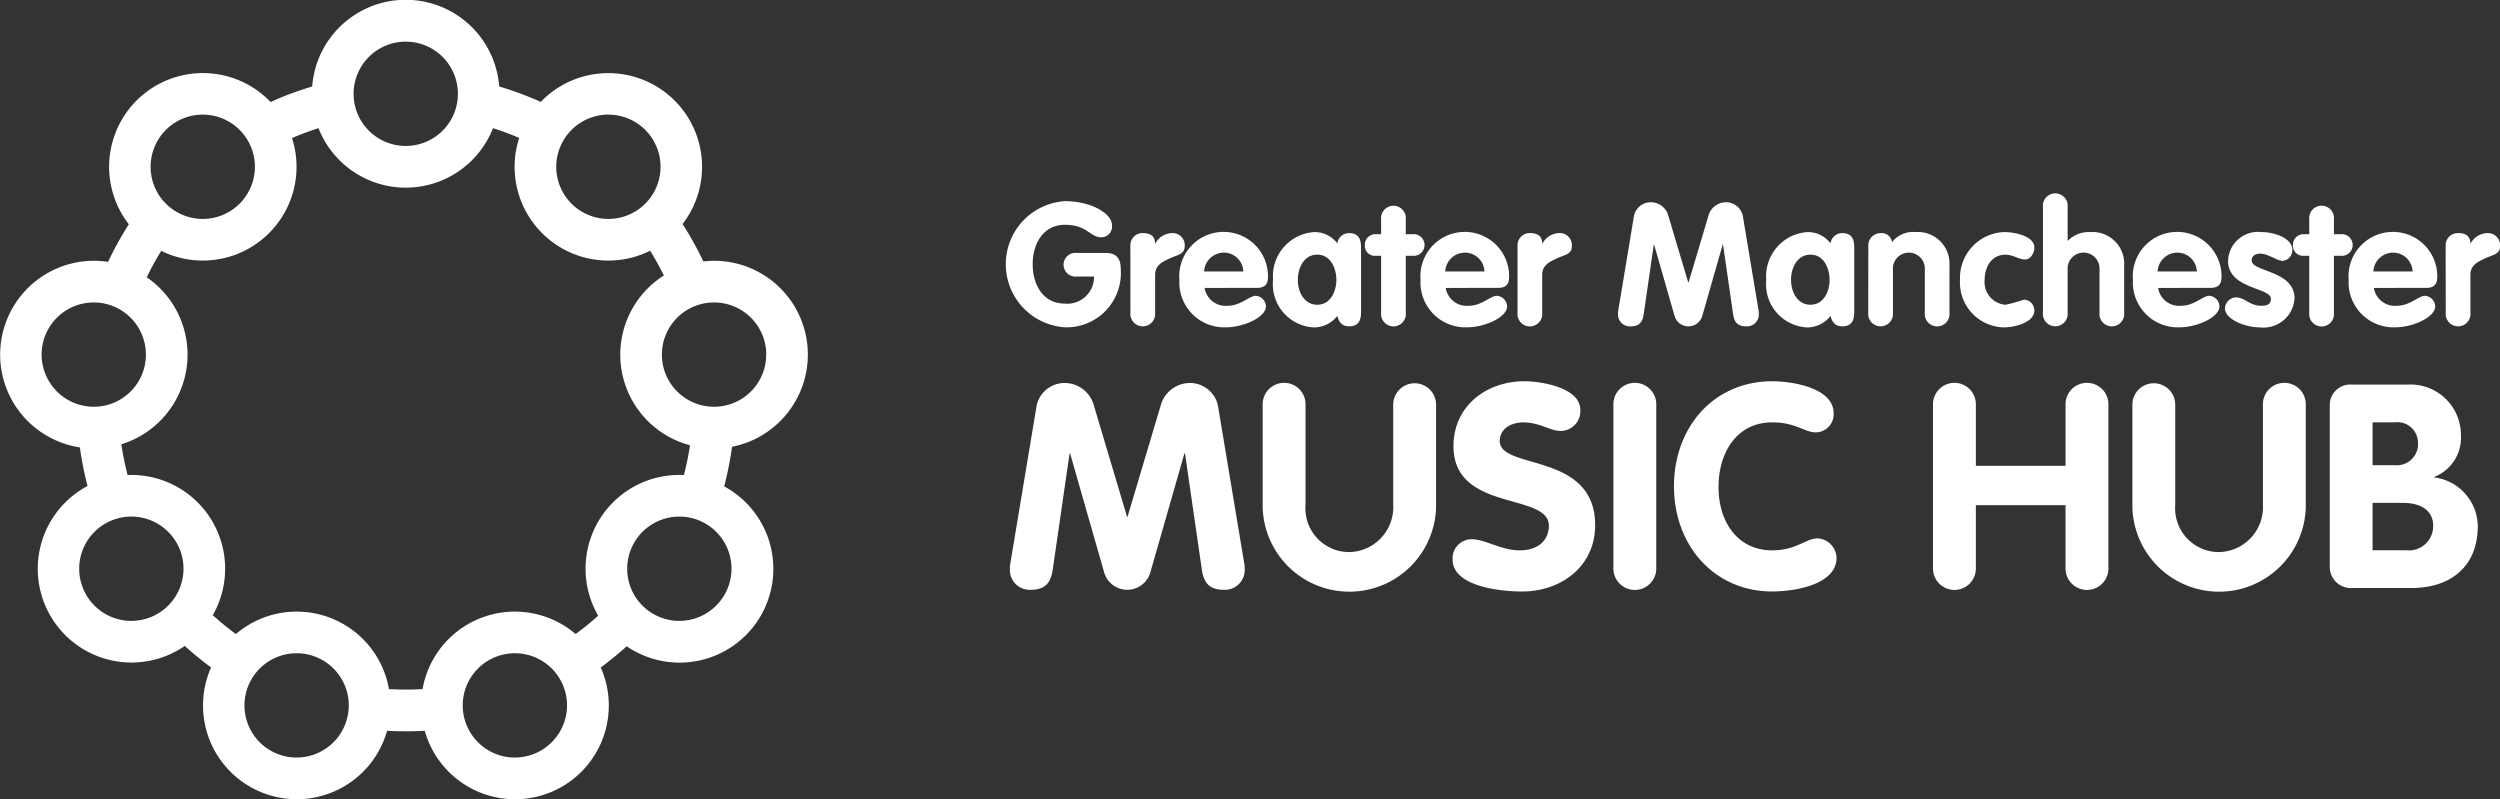 <svg xmlns="http://www.w3.org/2000/svg" width="168.448" height="53.848" viewBox="0 0 168.448 53.848"><rect x="0" y="0" width="168.448" height="53.848" fill="#333333" stroke="none"/><defs><style>.a{fill:#fff;}</style></defs><g transform="translate(67.78 13.027)"><path class="a" d="M479.072,408.532c.728,0,1.016.37,1.016,1.108a3.656,3.656,0,0,1-3.764,3.9,4.259,4.259,0,0,1,0-8.5c1.744,0,3.175.82,3.175,1.628a.731.731,0,0,1-.716.808c-.785,0-.947-.843-2.459-.843-1.443,0-2.171,1.258-2.171,2.655s.7,2.656,2.171,2.656a1.8,1.8,0,0,0,1.963-1.824h-1.177a.8.8,0,1,1,0-1.593Z" transform="translate(-472.352 -404.514)"/><path class="a" d="M494.131,411.455a.817.817,0,0,1,.854-.831c.439,0,.809.162.809.693h.023a1.314,1.314,0,0,1,1.167-.693.811.811,0,0,1,.808.89c0,.542-.5.577-.993.808s-1,.45-1,1.109v2.552a.836.836,0,1,1-1.663,0Z" transform="translate(-485.748 -407.945)"/><path class="a" d="M504.414,414.209a1.436,1.436,0,0,0,1.57,1.2c.854,0,1.443-.67,1.882-.67a.738.738,0,0,1,.681.716c0,.716-1.478,1.409-2.714,1.409a3.029,3.029,0,0,1-3.118-3.2,2.99,2.99,0,1,1,5.97-.2c0,.5-.219.739-.727.739Zm2.61-1.109a1.317,1.317,0,0,0-1.328-1.27,1.338,1.338,0,0,0-1.316,1.27Z" transform="translate(-491.029 -407.835)"/><path class="a" d="M525.05,415.71c0,.427,0,1.085-.8,1.085-.485,0-.681-.266-.8-.7a1.99,1.99,0,0,1-1.582.774,2.91,2.91,0,0,1-2.748-3.2,2.98,2.98,0,0,1,2.748-3.222,1.9,1.9,0,0,1,1.582.762.789.789,0,0,1,.8-.693c.8,0,.8.658.8,1.086Zm-2.944-.37c.866,0,1.281-.878,1.281-1.674s-.4-1.7-1.281-1.7c-.912,0-1.316.9-1.316,1.7S521.205,415.341,522.106,415.341Z" transform="translate(-501.123 -407.835)"/><path class="a" d="M536.273,409.2h-.37a.673.673,0,0,1-.727-.727.71.71,0,0,1,.727-.727h.37v-.993a.836.836,0,1,1,1.663,0v.993h.474a.73.73,0,1,1,0,1.455h-.474v3.834a.836.836,0,1,1-1.663,0Z" transform="translate(-510.995 -404.993)"/><path class="a" d="M546.624,414.209a1.436,1.436,0,0,0,1.57,1.2c.854,0,1.443-.67,1.882-.67a.738.738,0,0,1,.682.716c0,.716-1.478,1.409-2.714,1.409a3.029,3.029,0,0,1-3.118-3.2,2.99,2.99,0,1,1,5.97-.2c0,.5-.219.739-.727.739Zm2.609-1.109a1.316,1.316,0,0,0-1.328-1.27,1.338,1.338,0,0,0-1.316,1.27Z" transform="translate(-516.992 -407.835)"/><path class="a" d="M561.906,411.455a.817.817,0,0,1,.854-.831c.438,0,.808.162.808.693h.023a1.312,1.312,0,0,1,1.166-.693.812.812,0,0,1,.809.89c0,.542-.5.577-.993.808s-1.005.45-1.005,1.109v2.552a.836.836,0,1,1-1.662,0Z" transform="translate(-527.436 -407.945)"/><path class="a" d="M580.57,406.114a1.16,1.16,0,0,1,1.132-.889,1.233,1.233,0,0,1,1.155.831l1.363,4.572h.023l1.363-4.572a1.233,1.233,0,0,1,1.155-.831,1.16,1.16,0,0,1,1.132.889l1.074,6.443a1.2,1.2,0,0,1,.011.2.8.8,0,0,1-.831.831c-.589,0-.82-.266-.9-.808l-.681-4.7h-.024l-1.385,4.838a.972.972,0,0,1-1.848,0l-1.386-4.838H581.9l-.681,4.7c-.081.543-.312.808-.9.808a.8.8,0,0,1-.831-.831,1.183,1.183,0,0,1,.012-.2Z" transform="translate(-538.249 -404.625)"/><path class="a" d="M611.388,415.71c0,.427,0,1.085-.8,1.085-.485,0-.682-.266-.8-.7a1.99,1.99,0,0,1-1.582.774,2.909,2.909,0,0,1-2.748-3.2,2.981,2.981,0,0,1,2.748-3.222,1.9,1.9,0,0,1,1.582.762.789.789,0,0,1,.8-.693c.8,0,.8.658.8,1.086Zm-2.944-.37c.866,0,1.282-.878,1.282-1.674s-.4-1.7-1.282-1.7c-.912,0-1.316.9-1.316,1.7S607.544,415.341,608.444,415.341Z" transform="translate(-554.229 -407.835)"/><path class="a" d="M623.313,411.438a.84.84,0,0,1,.831-.924.7.7,0,0,1,.763.612,1.8,1.8,0,0,1,1.6-.681,2.13,2.13,0,0,1,2.274,2.24v3.187a.836.836,0,1,1-1.662,0v-2.9a1.076,1.076,0,1,0-2.148,0v2.9a.836.836,0,1,1-1.663,0Z" transform="translate(-565.207 -407.835)"/><path class="a" d="M643.739,412.292c-.416,0-.785-.323-1.316-.323-.947,0-1.4.843-1.4,1.7a1.53,1.53,0,0,0,1.4,1.674,9.138,9.138,0,0,0,1.235-.346.729.729,0,0,1,.716.727c0,.855-1.431,1.143-2.032,1.143a3.024,3.024,0,0,1-2.979-3.2,3.094,3.094,0,0,1,2.979-3.222c.658,0,2.032.242,2.032,1.05C644.374,411.842,644.132,412.292,643.739,412.292Z" transform="translate(-575.08 -407.835)"/><path class="a" d="M653.883,404.589a.836.836,0,1,1,1.663,0v2.263h.023a1.982,1.982,0,0,1,1.513-.577,2.13,2.13,0,0,1,2.274,2.24V411.7a.836.836,0,1,1-1.662,0v-2.9a1.076,1.076,0,1,0-2.148,0v2.9a.836.836,0,1,1-1.663,0Z" transform="translate(-584.011 -403.665)"/><path class="a" d="M671.331,414.209a1.436,1.436,0,0,0,1.571,1.2c.854,0,1.443-.67,1.882-.67a.738.738,0,0,1,.681.716c0,.716-1.478,1.409-2.714,1.409a3.029,3.029,0,0,1-3.118-3.2,2.99,2.99,0,1,1,5.97-.2c0,.5-.219.739-.727.739Zm2.609-1.109a1.316,1.316,0,0,0-1.328-1.27,1.338,1.338,0,0,0-1.316,1.27Z" transform="translate(-593.699 -407.835)"/><path class="a" d="M689.6,412.385c-.311,0-.947-.485-1.489-.485-.3,0-.566.138-.566.462,0,.774,2.887.658,2.887,2.552a2.1,2.1,0,0,1-2.367,1.951c-.936,0-2.321-.531-2.321-1.282a.784.784,0,0,1,.716-.739c.647,0,.935.566,1.721.566.508,0,.658-.162.658-.473,0-.762-2.887-.647-2.887-2.552a2.019,2.019,0,0,1,2.251-1.94c.82,0,2.079.381,2.079,1.2A.718.718,0,0,1,689.6,412.385Z" transform="translate(-603.608 -407.835)"/><path class="a" d="M698.749,409.2h-.37a.674.674,0,0,1-.728-.727.711.711,0,0,1,.728-.727h.37v-.993a.836.836,0,1,1,1.662,0v.993h.473a.73.73,0,1,1,0,1.455h-.473v3.834a.836.836,0,1,1-1.662,0Z" transform="translate(-610.933 -404.993)"/><path class="a" d="M709.1,414.209a1.436,1.436,0,0,0,1.57,1.2c.855,0,1.443-.67,1.882-.67a.738.738,0,0,1,.681.716c0,.716-1.478,1.409-2.713,1.409a3.029,3.029,0,0,1-3.118-3.2,2.99,2.99,0,1,1,5.97-.2c0,.5-.22.739-.728.739Zm2.609-1.109a1.316,1.316,0,0,0-1.328-1.27,1.338,1.338,0,0,0-1.316,1.27Z" transform="translate(-616.931 -407.835)"/><path class="a" d="M724.382,411.455a.817.817,0,0,1,.854-.831c.439,0,.809.162.809.693h.023a1.313,1.313,0,0,1,1.167-.693.811.811,0,0,1,.808.89c0,.542-.5.577-.993.808s-1,.45-1,1.109v2.552a.836.836,0,1,1-1.663,0Z" transform="translate(-627.375 -407.945)"/><path class="a" d="M474.852,438.344a1.933,1.933,0,0,1,1.886-1.482,2.054,2.054,0,0,1,1.925,1.386l2.271,7.621h.038l2.271-7.621a2.054,2.054,0,0,1,1.925-1.386,1.933,1.933,0,0,1,1.886,1.482l1.79,10.739a1.946,1.946,0,0,1,.02.328,1.334,1.334,0,0,1-1.386,1.386c-.982,0-1.366-.443-1.5-1.347l-1.135-7.834H484.8l-2.31,8.064a1.62,1.62,0,0,1-3.079,0l-2.31-8.064h-.038l-1.135,7.834c-.135.9-.52,1.347-1.5,1.347a1.333,1.333,0,0,1-1.385-1.386,2.024,2.024,0,0,1,.019-.328Z" transform="translate(-472.777 -424.084)"/><path class="a" d="M517.292,438.363a1.445,1.445,0,1,1,2.887,0v6.717a2.948,2.948,0,0,0,2.964,3.175,3.023,3.023,0,0,0,2.945-3.175v-6.717a1.444,1.444,0,1,1,2.887,0v6.871a5.843,5.843,0,0,1-11.682,0Z" transform="translate(-499.994 -424.084)"/><path class="a" d="M559.145,438.487a1.334,1.334,0,0,1-1.289,1.424c-.789,0-1.405-.577-2.56-.577-.827,0-1.578.443-1.578,1.251,0,1.982,6.428.712,6.428,5.678,0,2.752-2.271,4.465-4.927,4.465-1.482,0-4.677-.346-4.677-2.155a1.285,1.285,0,0,1,1.289-1.367c.9,0,1.983.75,3.234.75,1.27,0,1.963-.712,1.963-1.655,0-2.271-6.428-.9-6.428-5.37,0-2.694,2.213-4.369,4.773-4.369C556.45,436.562,559.145,436.966,559.145,438.487Z" transform="translate(-520.446 -423.9)"/><path class="a" d="M578.691,438.363a1.445,1.445,0,1,1,2.887,0v10.932a1.445,1.445,0,1,1-2.887,0Z" transform="translate(-537.761 -424.084)"/><path class="a" d="M595.912,436.562c1.4,0,4.138.462,4.138,2.155a1.222,1.222,0,0,1-1.193,1.289c-.789,0-1.328-.674-2.944-.674-2.386,0-3.619,2.021-3.619,4.369,0,2.29,1.251,4.254,3.619,4.254,1.617,0,2.271-.808,3.06-.808a1.355,1.355,0,0,1,1.271,1.308c0,1.848-2.906,2.271-4.331,2.271-3.907,0-6.621-3.1-6.621-7.082C589.291,439.641,591.986,436.562,595.912,436.562Z" transform="translate(-544.281 -423.9)"/><path class="a" d="M634.639,438.363a1.445,1.445,0,1,1,2.887,0v4.08h6.043v-4.08a1.445,1.445,0,1,1,2.887,0v10.932a1.445,1.445,0,1,1-2.887,0v-4.2h-6.043v4.2a1.445,1.445,0,1,1-2.887,0Z" transform="translate(-572.174 -424.084)"/><path class="a" d="M669.54,438.363a1.444,1.444,0,1,1,2.887,0v6.717a2.948,2.948,0,0,0,2.964,3.175,3.023,3.023,0,0,0,2.944-3.175v-6.717a1.445,1.445,0,1,1,2.887,0v6.871a5.843,5.843,0,0,1-11.682,0Z" transform="translate(-593.641 -424.084)"/><path class="a" d="M704.09,438.6a1.385,1.385,0,0,1,1.52-1.444h3.7a3.4,3.4,0,0,1,3.619,3.388,2.845,2.845,0,0,1-1.79,2.829v.038a3.353,3.353,0,0,1,2.926,3.272c0,2.714-1.809,4.177-4.465,4.177H705.63a1.425,1.425,0,0,1-1.54-1.463Zm2.887,3.984h1.5a1.426,1.426,0,0,0,1.559-1.52,1.389,1.389,0,0,0-1.559-1.367h-1.5Zm0,5.735h2.271a1.634,1.634,0,0,0,1.809-1.674c0-.9-.693-1.521-2.04-1.521h-2.04Z" transform="translate(-614.893 -424.268)"/></g><path class="a" d="M533.2,147.632a6.311,6.311,0,0,0-7.04-6.277,22.2,22.2,0,0,0-1.4-2.519,6.315,6.315,0,0,0-9.555-8.231,22.1,22.1,0,0,0-2.8-1.038,6.318,6.318,0,0,0-12.6,0A22.069,22.069,0,0,0,497,130.612a6.315,6.315,0,0,0-9.549,8.241,22.16,22.16,0,0,0-1.4,2.531,6.32,6.32,0,1,0-1.9,12.5,22.164,22.164,0,0,0,.517,2.6,6.317,6.317,0,1,0,6.551,10.778,22.324,22.324,0,0,0,1.772,1.449,6.318,6.318,0,1,0,11.859,4.267c.423.024.847.036,1.269.036s.846-.013,1.269-.036a6.318,6.318,0,1,0,11.859-4.266,22.384,22.384,0,0,0,1.748-1.427,6.318,6.318,0,1,0,6.568-10.775,22.113,22.113,0,0,0,.529-2.668A6.329,6.329,0,0,0,533.2,147.632Zm-2.805,0a3.514,3.514,0,1,1-3.514-3.514A3.518,3.518,0,0,1,530.4,147.632Zm-10.633-16.17a3.514,3.514,0,1,1-3.514,3.514A3.518,3.518,0,0,1,519.764,131.461Zm-13.654-4.917a3.514,3.514,0,1,1-3.514,3.514A3.518,3.518,0,0,1,506.111,126.544Zm-13.678,4.917a3.514,3.514,0,1,1-3.514,3.514A3.518,3.518,0,0,1,492.432,131.461Zm-10.858,16.17a3.514,3.514,0,1,1,3.514,3.514A3.518,3.518,0,0,1,481.574,147.632Zm6.047,17.942a3.514,3.514,0,1,1,3.514-3.514A3.518,3.518,0,0,1,487.621,165.573Zm11.136,9.208a3.514,3.514,0,1,1,3.514-3.514A3.518,3.518,0,0,1,498.757,174.781Zm14.706,0a3.514,3.514,0,1,1,3.514-3.514A3.518,3.518,0,0,1,513.464,174.781Zm11.082-9.208a3.514,3.514,0,1,1,3.514-3.514A3.518,3.518,0,0,1,524.545,165.573Zm0-9.834a6.315,6.315,0,0,0-5.468,9.482,19.553,19.553,0,0,1-1.519,1.238,6.313,6.313,0,0,0-10.316,3.711,19.822,19.822,0,0,1-2.262,0,6.313,6.313,0,0,0-10.316-3.711,19.484,19.484,0,0,1-1.556-1.27,6.315,6.315,0,0,0-5.487-9.449c-.085,0-.169,0-.252.006a19.387,19.387,0,0,1-.421-2.074,6.317,6.317,0,0,0,1.71-11.251,19.37,19.37,0,0,1,.978-1.78,6.317,6.317,0,0,0,8.811-7.6q.875-.377,1.784-.667a6.317,6.317,0,0,0,11.759,0q.9.286,1.763.658a6.316,6.316,0,0,0,8.826,7.6q.5.81.924,1.666a6.316,6.316,0,0,0,1.76,11.442,19.3,19.3,0,0,1-.411,2.008C524.75,155.742,524.648,155.74,524.545,155.74Z" transform="translate(-478.769 -123.739)"/></svg>